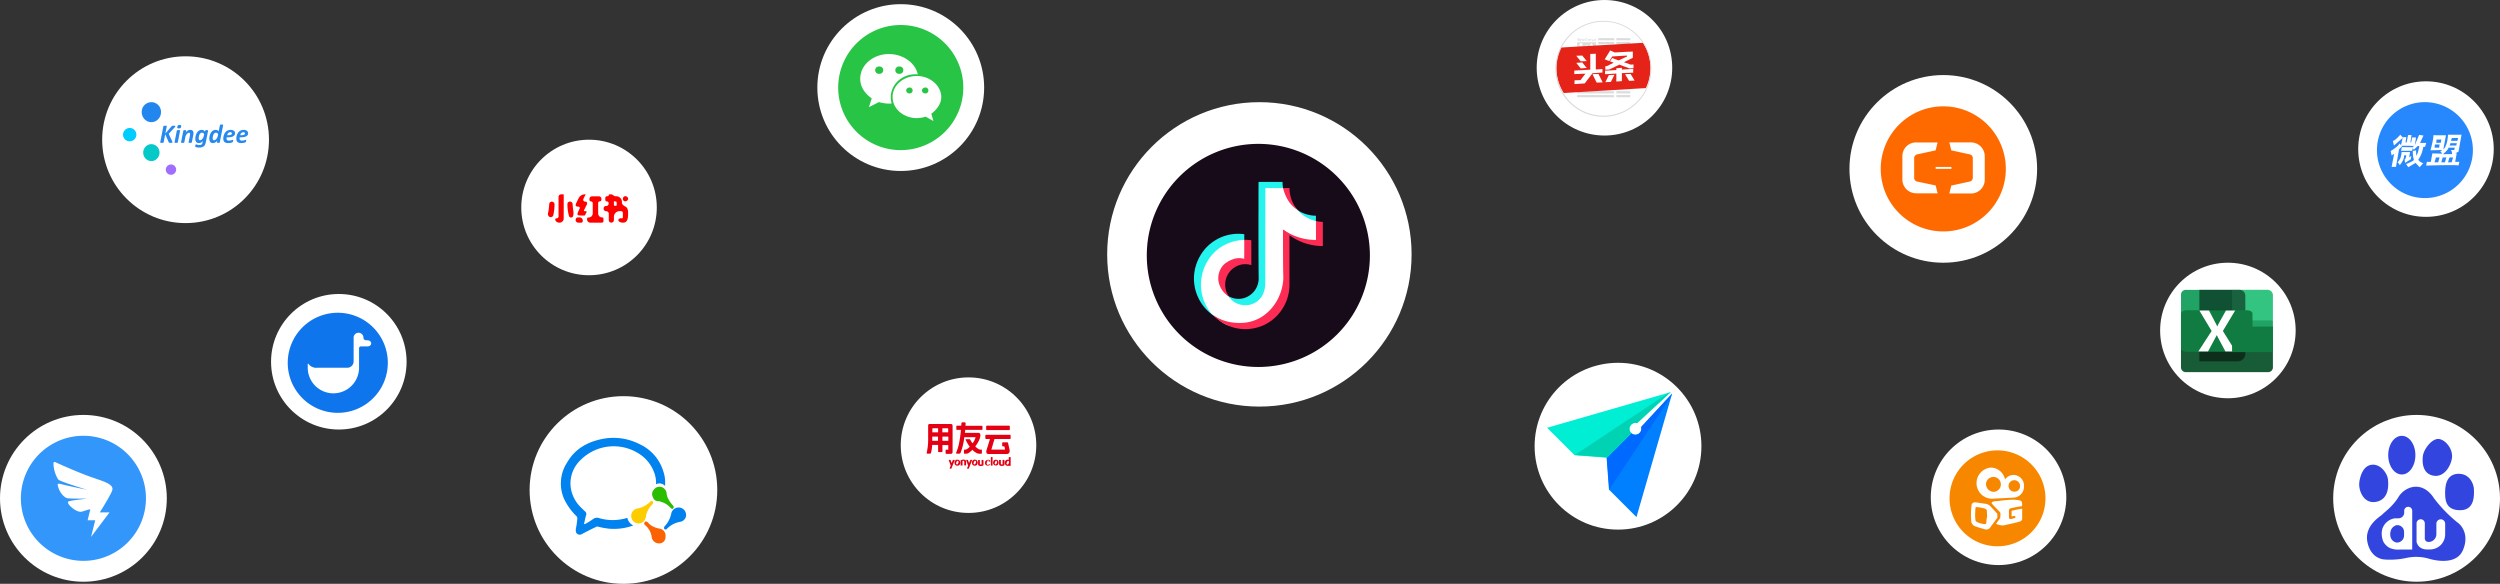 <svg xmlns="http://www.w3.org/2000/svg" xmlns:xlink="http://www.w3.org/1999/xlink" width="1199" height="280" viewBox="0 0 1199 280">
  <rect x="0" y="0" width="1199" height="280" fill="#333333" stroke="none"/>
  <defs>
    <clipPath id="clip-path">
      <rect id="矩形_340" data-name="矩形 340" width="60" height="60" transform="translate(924 67)" fill="#fff"/>
    </clipPath>
  </defs>
  <g id="组_138" data-name="组 138" transform="translate(-22 -16)">
    <g id="组_122" data-name="组 122">
      <circle id="椭圆_1" data-name="椭圆 1" cx="73" cy="73" r="73" transform="translate(553 65)" fill="#fff"/>
    </g>
    <path id="路径_117" data-name="路径 117" d="M572,138.5A53.5,53.5,0,1,0,625.5,85,53.5,53.5,0,0,0,572,138.5Z" fill="#170b1a"/>
    <path id="路径_118" data-name="路径 118" d="M625.555,120.149c.05-5.616,0-11.287.05-16.907H637.11a13.407,13.407,0,0,0,.267,2.944l-7.864.642.642,45.048a21.765,21.765,0,0,1-2.3,7.919c-1.5,2.569-6.045,4.921-9.042,5.188a8.327,8.327,0,0,1-4.975-1.231c-1.284-.7-1.98-4.546-2.355-5.567a9.431,9.431,0,0,0,9.635-.371,9.826,9.826,0,0,0,4.543-8.186c-.107-9.845-.107-19.687-.107-29.475Zm18.938-3.261a15.9,15.9,0,0,0,5.3,2.191,14.056,14.056,0,0,0,3.318.374v3.1c-3.318-.749-10.487-2.837-8.614-5.674Z" fill="#25f4ee"/>
    <path id="路径_119" data-name="路径 119" d="M604.794,131.279a20.974,20.974,0,0,1,13.963-2.944v3.533c-4.492.107-8.236,2.034-11.875,4.707a18.989,18.989,0,0,0-5.3,25.2c.8,1.445,2.355,3.64,1.981,5.245a20.718,20.718,0,0,1-5.995-6.583,21.587,21.587,0,0,1-2.941-11.5,21.8,21.8,0,0,1,3.155-10.537A20.749,20.749,0,0,1,604.794,131.279Z" fill="#25f4ee"/>
    <path id="路径_120" data-name="路径 120" d="M628.87,106.186h8.615c1.338,2.3,1.231,3.158,1.98,4.6,1.178,2.3,2.084,3.155,4.653,5.724a1.242,1.242,0,0,1,.375.375,16.281,16.281,0,0,0,8.614,5.135c1.927,1.391.589,7.008.589,10a27.284,27.284,0,0,1-15.89-5.456c0,7.172,0,13.8.053,21.025,0,.964.054,1.874,0,2.891a31.348,31.348,0,0,1-3.64,11.554,22.059,22.059,0,0,1-5.991,6.795,19.181,19.181,0,0,1-10.912,3.746,24.537,24.537,0,0,1-5.942-.481c-2.726-.589-5.349-3.319-7.647-4.925l-.161-.157a16.67,16.67,0,0,1-2.89-4.014,21.835,21.835,0,0,1,5.617-27.609,21.66,21.66,0,0,1,12.411-4.329c1.231.585.375,9.628.375,9.628a9.4,9.4,0,0,0-4.868.053c-1.82.375-2.783,1.445-4.175,2.623a7.974,7.974,0,0,0-2.084,2.569c-.91,1.713-.856,1.927-.7,3.851.214,1.82.535,3.8,1.767,5.188.8,1.017,1.338,2.57,2.4,3.265a7.8,7.8,0,0,0,3.211,3,9.961,9.961,0,0,0,5.51,1.12,9.312,9.312,0,0,0,7.28-4.653,12.279,12.279,0,0,0,1.388-5.781C628.817,136.146,628.87,106.186,628.87,106.186Z" fill="#fff"/>
    <path id="路径_121" data-name="路径 121" d="M637.374,106.186c1.021.053,1.984,0,3.051,0a16.538,16.538,0,0,0,3,9.417,7.389,7.389,0,0,0,.749.963,14.186,14.186,0,0,1-5.082-5.727,18.569,18.569,0,0,1-1.712-4.653Zm15.733,15.837a14.024,14.024,0,0,0,3.319.374v11.608a27.081,27.081,0,0,1-16-5.188v23.059a21.046,21.046,0,0,1-.482,5.189,21.412,21.412,0,0,1-8.45,12.893,20.218,20.218,0,0,1-7.6,3.372,20.828,20.828,0,0,1-9.948-.161,21.171,21.171,0,0,1-10.163-6.1,20.2,20.2,0,0,0,7.7,3.319,24.577,24.577,0,0,0,5.942.482,19.186,19.186,0,0,0,10.912-3.747,22.16,22.16,0,0,0,5.995-6.795,23.532,23.532,0,0,0,3.1-9.949,25.82,25.82,0,0,0,0-2.89c-.107-7.115-.107-14.284-.107-21.453a26.806,26.806,0,0,0,15.837,5.031C653.107,128.068,653.161,125.017,653.107,122.023Z" fill="#fe2c55"/>
    <path id="路径_122" data-name="路径 122" d="M618.757,131.012a23.242,23.242,0,0,1,3.373.214v11.929a9.434,9.434,0,0,0-5.032-.214,9.863,9.863,0,0,0-5.72,15.248,10.788,10.788,0,0,1-5.032-7.547,9.522,9.522,0,0,1,1.017-5.56,8.237,8.237,0,0,1,2.088-2.623,12.989,12.989,0,0,1,4.867-2.409,8.141,8.141,0,0,1,4.389.108C618.757,139.676,618.757,132.186,618.757,131.012Z" fill="#fe2c55"/>
    <g id="组_123" data-name="组 123">
      <circle id="椭圆_2" data-name="椭圆 2" cx="40" cy="40" r="40" transform="translate(22 215)" fill="#fff"/>
    </g>
    <path id="路径_123" data-name="路径 123" d="M62,225a29.991,29.991,0,1,0,11.482,2.281A30,30,0,0,0,62,225Zm13.877,26a7.067,7.067,0,0,1-.424,1.124l-.03.03c-1.271,2.695-4.547,7.97-4.547,7.97l-.03-.03-.973,1.665h4.641l-8.847,11.759,2-8H64.036l1.271-5.3c-1.03.241-2.245.576-3.665,1.058,0,0-1.946,1.124-5.576-2.183,0,0-2.454-2.182-1.03-2.694a38.761,38.761,0,0,1,4.791-.759c2.482-.336,4.03-.518,4.03-.518s-7.674.123-9.491-.177c-1.817-.271-4.124-3.335-4.606-6,0,0-.759-1.453,1.635-.759,2.365.7,12.305,2.7,12.305,2.7s-12.912-3.93-13.759-4.9a15.323,15.323,0,0,1-2.305-7.912.568.568,0,0,1,.081-.243.569.569,0,0,1,.678-.239s9.518,4.366,16.03,6.737C70.972,246.729,76.636,247.942,75.877,251Z" fill="#3296fa"/>
    <g id="组_124" data-name="组 124">
      <circle id="椭圆_3" data-name="椭圆 3" cx="40" cy="40" r="40" transform="translate(71 43)" fill="#fff"/>
    </g>
    <path id="路径_124" data-name="路径 124" d="M89.976,69.79a4.827,4.827,0,0,0,2.309,4.149,4.474,4.474,0,0,0,4.618,0,4.826,4.826,0,0,0,2.308-4.148,4.621,4.621,0,1,0-9.236,0Z" fill="#2386ee"/>
    <path id="路径_125" data-name="路径 125" d="M81,80.688a3.2,3.2,0,1,0,3.195-3.314A3.256,3.256,0,0,0,81,80.688Z" fill="#00ccfe"/>
    <path id="路径_126" data-name="路径 126" d="M90.686,89.195a4.083,4.083,0,0,0,1.955,3.511,3.778,3.778,0,0,0,3.907,0,4.131,4.131,0,0,0,0-7.022,3.786,3.786,0,0,0-3.907,0A4.085,4.085,0,0,0,90.686,89.195Z" fill="#05c8c8"/>
    <path id="路径_127" data-name="路径 127" d="M101.506,97.445a2.488,2.488,0,1,0,2.487-2.579,2.535,2.535,0,0,0-2.487,2.579Z" fill="#a06eff"/>
    <path id="路径_128" data-name="路径 128" d="M106.1,76.557a.455.455,0,0,1-.081.24,3.215,3.215,0,0,1-.26.327l-2.847,3.05,1.69,3.63c.033.084.058.156.075.216a.63.63,0,0,1,.025.167.257.257,0,0,1-.041.148.283.283,0,0,1-.14.1,1.109,1.109,0,0,1-.271.058,4.131,4.131,0,0,1-.431.019c-.175,0-.315-.006-.423-.016a1.215,1.215,0,0,1-.254-.047.274.274,0,0,1-.137-.089.438.438,0,0,1-.069-.131l-1.7-3.856-.753,3.874a.206.206,0,0,1-.062.118.412.412,0,0,1-.152.082,1.2,1.2,0,0,1-.26.049c-.132.012-.264.017-.4.016a3.788,3.788,0,0,1-.393-.016.91.91,0,0,1-.24-.051.247.247,0,0,1-.119-.082.136.136,0,0,1-.012-.115l1.516-7.693a.179.179,0,0,1,.055-.116.388.388,0,0,1,.153-.079,1.359,1.359,0,0,1,.26-.047c.107-.011.24-.016.4-.016a3.729,3.729,0,0,1,.389.016,1.054,1.054,0,0,1,.24.047.222.222,0,0,1,.117.079.152.152,0,0,1,.02.116l-.685,3.477,2.983-3.452a.865.865,0,0,1,.133-.133.521.521,0,0,1,.185-.088,1.514,1.514,0,0,1,.273-.047c.107-.011.241-.016.4-.016s.3.006.407.016a.9.9,0,0,1,.245.051.267.267,0,0,1,.121.082A.194.194,0,0,1,106.1,76.557Zm1.167,7.7a.212.212,0,0,1-.059.11.348.348,0,0,1-.142.079,1.22,1.22,0,0,1-.252.048c-.126.011-.252.016-.379.015-.153,0-.278-.006-.375-.015a1.013,1.013,0,0,1-.23-.048.188.188,0,0,1-.109-.078.166.166,0,0,1-.013-.109l1.1-5.6a.212.212,0,0,1,.059-.109.381.381,0,0,1,.142-.082,1.172,1.172,0,0,1,.249-.055,3.291,3.291,0,0,1,.383-.018,3.132,3.132,0,0,1,.375.018.991.991,0,0,1,.23.055.213.213,0,0,1,.11.082.165.165,0,0,1,.011.109l-1.1,5.6Zm1.6-7.5a1.573,1.573,0,0,1-.117.393.686.686,0,0,1-.5.4,2.073,2.073,0,0,1-.448.041,1.824,1.824,0,0,1-.426-.041.471.471,0,0,1-.249-.14.431.431,0,0,1-.1-.257,1.368,1.368,0,0,1,.037-.393,1.564,1.564,0,0,1,.117-.383.724.724,0,0,1,.5-.4,1.964,1.964,0,0,1,.448-.044,1.666,1.666,0,0,1,.425.044.481.481,0,0,1,.249.145.443.443,0,0,1,.094.257A1.547,1.547,0,0,1,108.871,76.758Zm5.922,3.139a3.853,3.853,0,0,1-.027.441c-.021.146-.044.3-.073.452L114,84.256a.219.219,0,0,1-.059.11.357.357,0,0,1-.144.079,1.224,1.224,0,0,1-.249.048,3.811,3.811,0,0,1-.382.015c-.153,0-.278-.006-.375-.015a.936.936,0,0,1-.227-.048.206.206,0,0,1-.11-.078.154.154,0,0,1-.014-.109l.671-3.366a2.869,2.869,0,0,0,.06-.584.844.844,0,0,0-.117-.465.432.432,0,0,0-.4-.182,1.045,1.045,0,0,0-.531.163,2.165,2.165,0,0,0-.522.444,3.148,3.148,0,0,0-.438.654,2.955,2.955,0,0,0-.274.8l-.5,2.541a.21.21,0,0,1-.058.11.357.357,0,0,1-.144.079,1.232,1.232,0,0,1-.252.048q-.189.017-.378.015c-.153,0-.279-.006-.376-.015a.991.991,0,0,1-.23-.048.2.2,0,0,1-.11-.078.165.165,0,0,1-.011-.109l1.112-5.618A.237.237,0,0,1,110,78.53a.28.28,0,0,1,.123-.075,1.121,1.121,0,0,1,.219-.045,3.006,3.006,0,0,1,.319-.015,2.769,2.769,0,0,1,.315.015.78.78,0,0,1,.189.045.153.153,0,0,1,.089.075.173.173,0,0,1,.01.109l-.18.924a2.691,2.691,0,0,1,.849-.862,2.945,2.945,0,0,1,.615-.3,2.078,2.078,0,0,1,.692-.116,1.791,1.791,0,0,1,.73.129,1.266,1.266,0,0,1,.743.862A2.265,2.265,0,0,1,114.793,79.9Zm5.845,4.586a3.36,3.36,0,0,1-.346,1,2.259,2.259,0,0,1-.622.712,2.732,2.732,0,0,1-.935.43,5.105,5.105,0,0,1-1.284.145,4.729,4.729,0,0,1-.947-.085,3.08,3.08,0,0,1-.7-.218.318.318,0,0,1-.137-.112.349.349,0,0,1-.037-.177,2.154,2.154,0,0,1,.034-.32c.015-.071.033-.146.054-.223a.975.975,0,0,1,.078-.208.692.692,0,0,1,.1-.15.178.178,0,0,1,.059-.044.172.172,0,0,1,.071-.016.443.443,0,0,1,.184.053,2.806,2.806,0,0,0,.287.116,3.413,3.413,0,0,0,1.106.17,2.878,2.878,0,0,0,.571-.051,1.349,1.349,0,0,0,.438-.164.921.921,0,0,0,.3-.287,1.218,1.218,0,0,0,.165-.435q.081-.409.161-.684c.055-.186.1-.337.151-.454a1.755,1.755,0,0,1-.321.412,2.652,2.652,0,0,1-1.049.63,2.059,2.059,0,0,1-.619.1,1.78,1.78,0,0,1-.805-.164,1.409,1.409,0,0,1-.531-.452,1.886,1.886,0,0,1-.295-.679,3.794,3.794,0,0,1-.09-.843,5.681,5.681,0,0,1,.308-1.818,5.234,5.234,0,0,1,.4-.894,3.4,3.4,0,0,1,.582-.758,2.65,2.65,0,0,1,.776-.524,2.4,2.4,0,0,1,.985-.194,1.865,1.865,0,0,1,.912.216,2.1,2.1,0,0,1,.7.632l.1-.5a.256.256,0,0,1,.2-.189,1.9,1.9,0,0,1,.55-.056,2.755,2.755,0,0,1,.311.015.855.855,0,0,1,.2.045.164.164,0,0,1,.1.075.16.16,0,0,1,.013.109l-1.165,5.844Zm-.719-4.164a1.654,1.654,0,0,0-.481-.519,1.094,1.094,0,0,0-.612-.172.918.918,0,0,0-.475.126,1.424,1.424,0,0,0-.386.337,2.276,2.276,0,0,0-.3.487,3.959,3.959,0,0,0-.211.579,4.409,4.409,0,0,0-.164,1.176,1.874,1.874,0,0,0,.037.39.892.892,0,0,0,.115.3.527.527,0,0,0,.2.189.608.608,0,0,0,.295.066,1.107,1.107,0,0,0,.559-.166,2.157,2.157,0,0,0,.534-.453,3.3,3.3,0,0,0,.714-1.488l.175-.849Zm7.492,3.944a.254.254,0,0,1-.2.189,1.914,1.914,0,0,1-.548.056c-.129,0-.233,0-.315-.012a.769.769,0,0,1-.2-.041.162.162,0,0,1-.1-.075.193.193,0,0,1-.009-.116l.168-.9a1.719,1.719,0,0,1-.3.424,2.7,2.7,0,0,1-1.1.712,2.129,2.129,0,0,1-.7.116,1.912,1.912,0,0,1-.619-.092,1.369,1.369,0,0,1-.766-.619,2.153,2.153,0,0,1-.2-.453,2.77,2.77,0,0,1-.1-.493,4,4,0,0,1-.032-.5,5.554,5.554,0,0,1,.075-.878,5.616,5.616,0,0,1,.233-.931,5.154,5.154,0,0,1,.4-.89,3.324,3.324,0,0,1,.581-.756,2.64,2.64,0,0,1,.776-.521,2.4,2.4,0,0,1,1.448-.142,2.055,2.055,0,0,1,.4.145,1.631,1.631,0,0,1,.587.482l.59-2.964a.244.244,0,0,1,.056-.114.326.326,0,0,1,.14-.084,1.159,1.159,0,0,1,.249-.055,3.27,3.27,0,0,1,.382-.018,3.126,3.126,0,0,1,.376.018.886.886,0,0,1,.226.055.2.2,0,0,1,.107.084.178.178,0,0,1,.012.114Zm-.776-3.931a1.7,1.7,0,0,0-.482-.522,1.074,1.074,0,0,0-1.081-.055,1.422,1.422,0,0,0-.385.329,2.191,2.191,0,0,0-.3.478,3.681,3.681,0,0,0-.211.575,4.774,4.774,0,0,0-.127.605,4.058,4.058,0,0,0-.044.572,1.363,1.363,0,0,0,.154.72.543.543,0,0,0,.492.242,1.087,1.087,0,0,0,.558-.167,2.144,2.144,0,0,0,.534-.446,3.253,3.253,0,0,0,.715-1.476Zm8.115-.452a1.655,1.655,0,0,1-.2.813,1.731,1.731,0,0,1-.628.623,3.359,3.359,0,0,1-1.081.4,7.605,7.605,0,0,1-1.562.138h-.572a3.467,3.467,0,0,0-.05.548,1.038,1.038,0,0,0,.26.767,1.164,1.164,0,0,0,.841.26,3.975,3.975,0,0,0,.736-.062,5.653,5.653,0,0,0,.979-.264.781.781,0,0,1,.236-.06.118.118,0,0,1,.1.044.239.239,0,0,1,.031.138,2.33,2.33,0,0,1-.071.519,1.634,1.634,0,0,1-.087.255.545.545,0,0,1-.122.183.8.8,0,0,1-.274.151,3.464,3.464,0,0,1-.478.138,6.141,6.141,0,0,1-1.336.145,3.8,3.8,0,0,1-1.04-.126,1.919,1.919,0,0,1-.742-.383,1.582,1.582,0,0,1-.448-.657,2.725,2.725,0,0,1-.149-.947,5.677,5.677,0,0,1,.078-.9,5.031,5.031,0,0,1,.252-.949,4.575,4.575,0,0,1,.448-.9,3.145,3.145,0,0,1,1.56-1.27,3.221,3.221,0,0,1,1.16-.194,3.125,3.125,0,0,1,.972.134,1.992,1.992,0,0,1,.669.359,1.437,1.437,0,0,1,.515,1.1ZM133.215,80a.528.528,0,0,0-.05-.231.518.518,0,0,0-.146-.186.857.857,0,0,0-.569-.167,1.315,1.315,0,0,0-.987.419,1.825,1.825,0,0,0-.32.452,2.886,2.886,0,0,0-.215.557h.523a4.444,4.444,0,0,0,.832-.066,1.9,1.9,0,0,0,.539-.178.783.783,0,0,0,.3-.268A.615.615,0,0,0,133.215,80ZM141,79.878a1.667,1.667,0,0,1-.2.814,1.733,1.733,0,0,1-.629.623,3.359,3.359,0,0,1-1.081.4,7.605,7.605,0,0,1-1.562.138h-.572a3.466,3.466,0,0,0-.049.548,1.034,1.034,0,0,0,.26.767,1.159,1.159,0,0,0,.839.26,3.967,3.967,0,0,0,.736-.062,5.653,5.653,0,0,0,.979-.264.776.776,0,0,1,.237-.06.117.117,0,0,1,.1.044.248.248,0,0,1,.032.138,2.452,2.452,0,0,1-.071.519,1.636,1.636,0,0,1-.088.255.545.545,0,0,1-.122.183.787.787,0,0,1-.274.151,3.53,3.53,0,0,1-.477.138,6.154,6.154,0,0,1-1.336.145,3.8,3.8,0,0,1-1.041-.126,1.919,1.919,0,0,1-.742-.383,1.589,1.589,0,0,1-.447-.657,2.68,2.68,0,0,1-.151-.947,5.684,5.684,0,0,1,.079-.9,5.028,5.028,0,0,1,.251-.949,4.687,4.687,0,0,1,.448-.9,3.145,3.145,0,0,1,1.56-1.27,3.222,3.222,0,0,1,1.161-.194,3.125,3.125,0,0,1,.972.134,2,2,0,0,1,.669.359,1.437,1.437,0,0,1,.515,1.1ZM139.465,80a.513.513,0,0,0-.049-.231.529.529,0,0,0-.146-.186.862.862,0,0,0-.57-.167,1.315,1.315,0,0,0-.987.419,1.936,1.936,0,0,0-.32.452,2.948,2.948,0,0,0-.214.557h.521a4.426,4.426,0,0,0,.833-.066,1.942,1.942,0,0,0,.541-.178.787.787,0,0,0,.3-.268A.616.616,0,0,0,139.465,80Z" fill="#2788ee"/>
    <g id="组_125" data-name="组 125">
      <circle id="椭圆_4" data-name="椭圆 4" cx="45" cy="45" r="45" transform="translate(276 206)" fill="#fff"/>
    </g>
    <path id="路径_129" data-name="路径 129" d="M325.738,268.015a27.117,27.117,0,0,1-11.9,1.519,39.166,39.166,0,0,1-5.316-1.013.929.929,0,0,0-.759.253c-2.278,1.013-4.556,2.278-6.581,3.291a1.9,1.9,0,0,1-2.278,0c-.759-.506-.759-1.266-.759-2.278a38.427,38.427,0,0,0,.759-5.315c0-.253-.253-.507-.253-.76a28.343,28.343,0,0,1-6.074-8.352,18.433,18.433,0,0,1,1.519-17.717c3.543-6.075,9.111-9.365,15.692-10.884a27.447,27.447,0,0,1,18.983,2.278A21.039,21.039,0,0,1,340.165,242.2a15.836,15.836,0,0,1,.76,6.833,3.505,3.505,0,0,0-4.3-.759,14.021,14.021,0,0,0-.506-4.556,18.214,18.214,0,0,0-5.569-8.6,22.441,22.441,0,0,0-30.119,1.518,15.492,15.492,0,0,0-4.809,12.149,16.3,16.3,0,0,0,4.556,10.124l2.025,2.025c1.012.76,1.265,1.519.759,2.531-.253,1.013-.506,2.278-.759,3.291,0,.253-.253.506,0,.506a.35.35,0,0,0,.506,0,35.465,35.465,0,0,0,4.05-2.531,2.9,2.9,0,0,1,2.531-.253,23.3,23.3,0,0,0,13.161,0c.253,0,.506-.253.506.253A5.139,5.139,0,0,0,325.738,268.015Z" fill="#0082ef"/>
    <path id="路径_130" data-name="路径 130" d="M351.049,262.953a3.292,3.292,0,0,1-2.784,3.29,11.792,11.792,0,0,0-6.328,3.291c-.506.506-.759.506-1.265.253a1.127,1.127,0,0,1,0-1.266,12.751,12.751,0,0,0,3.29-6.327,3.609,3.609,0,0,1,3.8-2.784A3.564,3.564,0,0,1,351.049,262.953Z" fill="#0081ee"/>
    <path id="路径_131" data-name="路径 131" d="M338.14,276.621a3.57,3.57,0,0,1-3.543-2.784,9.1,9.1,0,0,0-3.29-6.075c-.253-.253-.507-.506-.253-1.012.253-.76.759-.76,1.265-.506s.759.759,1.012,1.012a10.194,10.194,0,0,0,5.063,2.278,3.394,3.394,0,0,1,2.784,3.8A2.99,2.99,0,0,1,338.14,276.621Z" fill="#fa6202"/>
    <path id="路径_132" data-name="路径 132" d="M324.726,263.459a3.519,3.519,0,0,1,2.784-3.543,11.79,11.79,0,0,0,6.328-3.29c.506-.507,1.012-.507,1.265,0,.253.253.253.759-.253,1.265a10.941,10.941,0,0,0-3.037,5.568,1.524,1.524,0,0,1-.253,1.013,3.356,3.356,0,0,1-3.8,2.531A3.55,3.55,0,0,1,324.726,263.459Z" fill="#fecd00"/>
    <path id="路径_133" data-name="路径 133" d="M342.19,254.6a14.188,14.188,0,0,0,2.531,3.8c.506.506.506,1.013.253,1.266-.253.506-.759.506-1.265,0a9.78,9.78,0,0,0-4.809-3.037,3.2,3.2,0,0,0-1.519-.254,2.69,2.69,0,0,1-2.278-2.024,3.065,3.065,0,0,1,.506-3.544,3.393,3.393,0,0,1,3.544-1.265,3.567,3.567,0,0,1,2.531,2.784A7.4,7.4,0,0,0,342.19,254.6Z" fill="#2cbd00"/>
    <g id="组_126" data-name="组 126">
      <circle id="椭圆_5" data-name="椭圆 5" cx="32.5" cy="32.5" r="32.5" transform="translate(152 157)" fill="#fff"/>
    </g>
    <path id="路径_134" data-name="路径 134" d="M184,190H160a24,24,0,1,0,7.029-16.971A24,24,0,0,0,160,190Z" fill="#0f75ed"/>
    <path id="路径_135" data-name="路径 135" d="M198.086,182.145H195.06a.859.859,0,0,0-.857.858v9.15a12.307,12.307,0,1,1-24.612.356v-1.872a.193.193,0,0,1,.036-.123.2.2,0,0,1,.1-.076.2.2,0,0,1,.226.086,4.626,4.626,0,0,0,4.282,1.851h14.295a3.064,3.064,0,0,0,3.072-3.055V178.088a2.357,2.357,0,1,1,4.709-.114,1.238,1.238,0,0,0,1.248,1.215h.536c2.489-.022,2.654,2.959-.018,2.959" fill="#fff"/>
    <g id="组_127" data-name="组 127">
      <circle id="椭圆_6" data-name="椭圆 6" cx="40" cy="40" r="40" transform="translate(414 18)" fill="#fff"/>
    </g>
    <path id="路径_136" data-name="路径 136" d="M443.826,47.913a1.768,1.768,0,1,0,0,3.478,1.643,1.643,0,0,0,1.739-1.739A1.621,1.621,0,0,0,443.826,47.913ZM457.956,58a1.49,1.49,0,0,0-1.347,1.391,1.456,1.456,0,0,0,1.347,1.391,1.426,1.426,0,1,0,0-2.783Zm-4.478-6.609a1.666,1.666,0,0,0,1.739-1.739,1.643,1.643,0,0,0-1.739-1.739,1.768,1.768,0,1,0,0,3.478ZM465.522,58a1.491,1.491,0,0,0-1.348,1.391,1.456,1.456,0,0,0,1.348,1.391,1.426,1.426,0,1,0,0-2.783Z" fill="#28c445"/>
    <path id="路径_137" data-name="路径 137" d="M454,28a30,30,0,1,0,30,30A30,30,0,0,0,454,28Zm-5.7,37.7a19.586,19.586,0,0,1-4.782-.739l-4.783,2.435,1.348-4.217c-3.435-2.435-5.522-5.609-5.522-9.391,0-6.652,6.218-11.87,13.739-11.87,6.739,0,12.7,4.174,13.87,9.783-.435-.044-.87-.087-1.3-.087-6.522.087-11.653,5-11.653,11.087a10.979,10.979,0,0,0,.435,2.913C449.217,65.652,448.739,65.7,448.3,65.7Zm20.348,4.869,1.044,3.478-3.739-2.087a16.773,16.773,0,0,1-4.131.7c-6.565,0-11.739-4.522-11.739-10.13-.044-5.565,5.13-10.087,11.652-10.087,6.218,0,11.7,4.565,11.7,10.13C473.435,65.7,471.391,68.478,468.652,70.565Z" fill="#28c445"/>
    <g id="组_128" data-name="组 128">
      <circle id="椭圆_7" data-name="椭圆 7" cx="40" cy="40" r="40" transform="translate(758 190)" fill="#fff"/>
    </g>
    <path id="路径_138" data-name="路径 138" d="M824,204.6l-14.745,15.935a.481.481,0,0,0-.109.193.472.472,0,0,0-.008.221,2.884,2.884,0,0,1-4.9,2.587l-11.747,11.742,1.159,15.524,13.194,13.195Z" fill="#007fff"/>
    <path id="路径_139" data-name="路径 139" d="M823.841,205l-14.586,15.766a.463.463,0,0,0-.109.194.468.468,0,0,0-.008.223,2.849,2.849,0,0,1-4.851,2.549l-11.545,11.545a.233.233,0,0,0-.052.083.213.213,0,0,0-.014.1l1.139,15.247,29.414-44.373L823.86,205Z" fill="#0069ff"/>
    <path id="路径_140" data-name="路径 140" d="M823.406,204l-15.935,14.742a.478.478,0,0,1-.194.111.468.468,0,0,1-.223.009,2.884,2.884,0,0,0-2.584,4.9l-11.75,11.75L777.2,234.345,764,221.162Z" fill="#00eed4"/>
    <path id="路径_141" data-name="路径 141" d="M823.006,204.177l-15.771,14.588a.476.476,0,0,1-.411.117,2.849,2.849,0,0,0-2.549,4.85L792.73,235.277a.226.226,0,0,1-.084.053.223.223,0,0,1-.1.013L777.3,234.2l44.382-29.414,1.333-.631Z" fill="#00d3b4"/>
    <g id="组_129" data-name="组 129">
      <circle id="椭圆_8" data-name="椭圆 8" cx="32.5" cy="32.5" r="32.5" transform="translate(948 222)" fill="#fff"/>
    </g>
    <path id="路径_142" data-name="路径 142" d="M980,255H957a23,23,0,1,0,6.737-16.263A23,23,0,0,0,957,255Z" fill="#f88700"/>
    <path id="路径_143" data-name="路径 143" d="M987.652,243.788a5.03,5.03,0,0,0-4.046,2.151,7.1,7.1,0,0,0-6.7-5.692,7.481,7.481,0,0,0,0,14.926h.632l10.108-.506a5.247,5.247,0,0,0,5.06-5.441,5.088,5.088,0,0,0-5.047-5.438ZM974.5,247.84a3.573,3.573,0,1,1,3.541,4.047,3.749,3.749,0,0,1-3.541-4.047Zm14.03,3.922a2.753,2.753,0,1,1,2.277-2.783,2.548,2.548,0,0,1-2.271,2.771Zm-12.138,6.831a3.912,3.912,0,0,0-2.4-1.011c-1.769-.253-4.3-.633-4.3-.633s-1.9-.379-2.15,1.391a40.844,40.844,0,0,0-.127,7.841,3.047,3.047,0,0,0,2.4,2.4c.506.253,3.68,1.15,4.172,1.265a2.186,2.186,0,0,0,2.53-.884c1.011-1.391,3.161-4.3,3.161-4.3l.253-.38v-1.9Zm-1.771,7.968c0,.253,0,.633-.38.759a4.383,4.383,0,0,1-1.517-.126,9.257,9.257,0,0,1-2.655-.885,1.02,1.02,0,0,1-.631-.884,16.194,16.194,0,0,1-.127-3.416c0-1.011.127-2.278.127-2.278,0-.379.252-.632.631-.506a7.992,7.992,0,0,1,1.9.253,9.713,9.713,0,0,1,2.4.633.935.935,0,0,1,.506.884s.126,1.39.126,2.783C974.749,265.043,974.623,266.561,974.623,266.561Z" fill="#fff"/>
    <path id="路径_144" data-name="路径 144" d="M980.814,261.242l-3.549-3.68a.569.569,0,0,1-.062-.213.559.559,0,0,1,.315-.547c.508-.38.887-.38,2.53-.507s7.475-1.15,10.775-.253c1.013.253,1.013,1.394,1.013,2.028s-.127.761-.507.761c-.507,0-4.309.76-4.816.886s-1.15.381-1.014,1.647v2.409c0,.253,0,1.15.634,1.15a6.18,6.18,0,0,0,1.776-.379c.379-.127.633-.127.633-.381,0-.379.127-.76-.379-.76-.507.126-1.394.253-1.394.253v-2.669s3.68-.887,5.067-1.013v4.7c0,.38,0,1.265-1.776,1.647-1.773.507-4.816,1.15-5.448,1.265a6.6,6.6,0,0,1-5.323-.38l2.029-2.789.126-2.029A2.054,2.054,0,0,0,980.814,261.242Z" fill="#fff"/>
    <g id="组_130" data-name="组 130">
      <circle id="椭圆_9" data-name="椭圆 9" cx="32.5" cy="32.5" r="32.5" transform="translate(454 197)" fill="#fff"/>
    </g>
    <path id="路径_145" data-name="路径 145" d="M478.546,233.48a.861.861,0,0,0,.311-.756v-12.3c0-.978-.411-1.061-.863-1.061H467.767a.5.5,0,0,0-.447.2.851.851,0,0,0-.179.561v6.346a27.389,27.389,0,0,1-.69,6.618.5.5,0,0,0,.069.355.273.273,0,0,0,.088.091.285.285,0,0,0,.119.043h1.312a.566.566,0,0,0,.448-.311,18.562,18.562,0,0,0,.587-3.864h2.841v3.019a.46.46,0,0,0,.088.286.269.269,0,0,0,.222.115h1.521a.354.354,0,0,0,.2-.154.358.358,0,0,0,.045-.246v-2.977h2.8v2.132c0,.045,0,.088-.069.088h-.867c-.276,0-.345.222-.345.4v1.15a.4.4,0,0,0,.345.444h2.46C478.266,233.613,478.406,233.613,478.546,233.48ZM469.39,221.4h2.53v1.955h-2.76v-1.511a.392.392,0,0,1-.018-.156.38.38,0,0,1,.043-.151.223.223,0,0,1,.086-.1.235.235,0,0,1,.129-.036Zm2.488,6h-2.769v-2h2.76Zm2.07-6h2.487c.207,0,.312.089.312.4v1.554h-2.8Zm2.866,6h-2.829v-2h2.829Zm12.856-1.733c.069,0,.172,0,.172.222a7.8,7.8,0,0,1-1.413,2.709,11.372,11.372,0,0,1-1.141-1.776.326.326,0,0,0-.1-.119.31.31,0,0,0-.143-.058h-1.8c-.172,0-.172.133-.138.222a17.494,17.494,0,0,0,1.968,3.375,5.375,5.375,0,0,1-1.411,1.2,2,2,0,0,1-.657.177h-.38c-.242,0-.312.177-.312.444v1.15c0,.311.1.356.276.356h.9a1.876,1.876,0,0,0,1.035-.311,8.893,8.893,0,0,0,1.83-1.555,6.511,6.511,0,0,0,1.693,1.38,3.422,3.422,0,0,0,1.725.533h.829a.344.344,0,0,0,.312-.356v-1.329a.33.33,0,0,0-.061-.23.185.185,0,0,0-.079-.065.187.187,0,0,0-.1-.014h-.138a2.213,2.213,0,0,1-1.415-.356,8.632,8.632,0,0,1-1.38-1.15c1.315-1.733,2.455-3.776,2.455-5.459a1.248,1.248,0,0,0-.3-.812.725.725,0,0,0-.3-.214.732.732,0,0,0-.368-.04h-6.457c.069-.489.1-.977.138-1.421h7.981a.286.286,0,0,0,.124-.032.274.274,0,0,0,.1-.083.461.461,0,0,0,.091-.284v-1.15a.461.461,0,0,0-.091-.284.277.277,0,0,0-.1-.084.284.284,0,0,0-.124-.031H485.04c.034-.666.069-1.111.069-1.111a.48.48,0,0,0,0-.185.467.467,0,0,0-.071-.171.283.283,0,0,0-.094-.132.293.293,0,0,0-.15-.061h-1.312a.46.46,0,0,0-.381.356s-.034.488-.069,1.243H481a.381.381,0,0,0-.251.132.386.386,0,0,0-.094.268v1.2a.474.474,0,0,0,.106.3.282.282,0,0,0,.241.1h1.866c-.276,3.2-.933,8.038-2.245,10.748a.738.738,0,0,0-.034.488.249.249,0,0,0,.09.13.242.242,0,0,0,.151.047h1.311a.653.653,0,0,0,.3-.112.659.659,0,0,0,.214-.243l.034-.045a30.773,30.773,0,0,0,1.8-7.506h5.183Zm5.635-3.42h10.669a.4.4,0,0,0,.345-.444v-1.2a.4.4,0,0,0-.345-.444H495.3a.4.4,0,0,0-.345.444v1.15a.548.548,0,0,0,.092.338.334.334,0,0,0,.253.151Zm-.381,4.308h1.858l-1.655,5.375a1.936,1.936,0,0,0,0,1.288,1.084,1.084,0,0,0,.456.429,1.07,1.07,0,0,0,.617.1h8.568a1.4,1.4,0,0,0,1.243-.575,2.064,2.064,0,0,0,.207-1.332l-.727-3.288a.518.518,0,0,0-.276-.4H503c-.276,0-.345.222-.345.4v1.111a.406.406,0,0,0,.345.444h.72c.172.755.311,1.51.311,1.51h-6.42c-.138,0-.138-.089-.1-.178l1.452-4.885h7.391a.4.4,0,0,0,.262-.152.408.408,0,0,0,.083-.292v-1.15a.406.406,0,0,0-.345-.444H494.919a.406.406,0,0,0-.345.444v1.15a.406.406,0,0,0,.345.443Zm8.05,9.949a.111.111,0,0,0-.1.047.188.188,0,0,0-.037.13v2.005c-.518.177-.829,0-.829-.267v-1.688a.136.136,0,0,0-.026-.1.075.075,0,0,0-.079-.032h-.76v1.82c0,.933.895,1.333,2.453.805a.308.308,0,0,0,.1-.115.319.319,0,0,0,.035-.151v-2.319Zm-23.115.044H479.2a.2.2,0,0,0-.126.032.2.2,0,0,0-.081.1c-.034.045-.517,1.243-.517,1.243a.074.074,0,0,1-.02.049.07.07,0,0,1-.049.02.068.068,0,0,1-.049-.02.07.07,0,0,1-.02-.049s-.414-1.15-.448-1.2a.226.226,0,0,0-.088-.134.231.231,0,0,0-.153-.044h-.626a.037.037,0,0,0-.014,0,.031.031,0,0,0-.011.009.047.047,0,0,0-.01.032c0,.045.967,2.71.967,2.71s-.484,1.2-.484,1.243c-.035.133,0,.222.1.222h.69s1.624-4.086,1.658-4.131a.083.083,0,0,0-.018-.057.092.092,0,0,0-.051-.032Zm8.359,0h-.654a.2.2,0,0,0-.127.032.2.2,0,0,0-.08.1c-.035.045-.518,1.243-.518,1.243a.07.07,0,0,1-.02.049.069.069,0,0,1-.1,0,.071.071,0,0,1-.021-.049s-.414-1.15-.447-1.2a.23.23,0,0,0-.241-.178h-.626a.033.033,0,0,0-.014,0,.025.025,0,0,0-.011.009.054.054,0,0,0-.011.032c0,.045.967,2.71.967,2.71s-.484,1.2-.484,1.243c-.034.133,0,.222.1.222h.69s1.624-4.086,1.658-4.131c.006-.045.006-.089-.063-.089Zm2.315.311a1.319,1.319,0,0,0-1.035-.4,1.147,1.147,0,0,0-.557.1,1.132,1.132,0,0,0-.444.349,1.545,1.545,0,0,0-.345,1.021,1.5,1.5,0,0,0,.345,1.021,1.374,1.374,0,0,0,1.035.4,1.253,1.253,0,0,0,.57-.1,1.275,1.275,0,0,0,.465-.345,1.637,1.637,0,0,0,.345-1.021,1.686,1.686,0,0,0-.385-1.02Zm-.587,1.288c-.207.489-.485.711-.761.532-.311-.177-.345-.532-.1-1.111.207-.488.484-.71.76-.532.268.224.307.575.1,1.112Zm-7.773-1.288a1.322,1.322,0,0,0-1.035-.4,1.151,1.151,0,0,0-1,.444,1.551,1.551,0,0,0-.345,1.021,1.5,1.5,0,0,0,.345,1.021,1.374,1.374,0,0,0,1.035.4,1.252,1.252,0,0,0,1.035-.444,1.629,1.629,0,0,0,.345-1.02,1.691,1.691,0,0,0-.384-1.02Zm-.588,1.288c-.207.489-.447.711-.76.532s-.345-.532-.1-1.111c.207-.488.485-.71.761-.532.268.224.307.575.1,1.112Zm1.278-1.465a.314.314,0,0,0-.1.116.3.3,0,0,0-.034.151v2.312h.76a.113.113,0,0,0,.057-.01.112.112,0,0,0,.044-.037.188.188,0,0,0,.037-.13v-2.008c.517-.177.829,0,.829.311v1.688a.139.139,0,0,0,.025.1.08.08,0,0,0,.035.028.077.077,0,0,0,.045,0h.767v-1.815c0-.845-.9-1.244-2.453-.711Zm10.053-.134a.126.126,0,0,0-.057.011.112.112,0,0,0-.044.037.188.188,0,0,0-.037.13v2c-.517.177-.829,0-.829-.267v-1.685a.142.142,0,0,0-.025-.1.087.087,0,0,0-.035-.028.086.086,0,0,0-.045,0h-.76v1.818c0,.933.895,1.333,2.453.8a.308.308,0,0,0,.1-.115.32.32,0,0,0,.035-.152v-2.312l-.76-.134Zm7.669.356a1.245,1.245,0,0,0-.455-.316,1.258,1.258,0,0,0-.546-.087,1.227,1.227,0,0,0-.967.4,1.734,1.734,0,0,0-.345.978,1.443,1.443,0,0,0,.345.977,1.293,1.293,0,0,0,1,.4,1.191,1.191,0,0,0,.531-.086,1.166,1.166,0,0,0,.436-.315,1.736,1.736,0,0,0,.345-.977,1.353,1.353,0,0,0-.345-.976Zm-.553,1.243q-.312.732-.725.532c-.276-.133-.312-.532-.1-1.066.207-.488.447-.71.76-.532.246.177.282.532.074,1.066Zm-2.832-2.8V239.3h.725a.086.086,0,0,0,.045,0,.087.087,0,0,0,.035-.028.142.142,0,0,0,.025-.1v-3.953H497.3a.073.073,0,0,0-.044,0,.08.08,0,0,0-.035.028.139.139,0,0,0-.025.1Zm8.74-.133a.111.111,0,0,0-.057.01.114.114,0,0,0-.044.037.19.19,0,0,0-.037.13v1.15a1.629,1.629,0,0,0-.484-.089,1.26,1.26,0,0,0-1.035.444,1.586,1.586,0,0,0-.381,1.035,1.62,1.62,0,0,0,.345,1.054,1.407,1.407,0,0,0,1.035.444,1.629,1.629,0,0,0,.484-.089v.089h.8a.115.115,0,0,0,.055-.01.108.108,0,0,0,.045-.034.187.187,0,0,0,.039-.127v-4.045h-.76Zm-.1,2.886a.177.177,0,0,1-.034.089c-.207.489-.484.711-.8.575-.312-.177-.345-.533-.1-1.111.207-.532.484-.711.794-.575a.514.514,0,0,1,.138.133.594.594,0,0,1,.1.356,1.448,1.448,0,0,1-.1.532Zm-9.085-1.244a1.049,1.049,0,0,0-1-.31,1.583,1.583,0,0,0-1.035.488,1.543,1.543,0,0,0-.312.844,1.441,1.441,0,0,0,.276,1.022,1.374,1.374,0,0,0,1.035.4,1.151,1.151,0,0,0,1-.444.616.616,0,0,0,.1-.177l-.207-.177a1.274,1.274,0,0,1-.829.444.6.6,0,0,1-.252-.077.612.612,0,0,1-.2-.174.63.63,0,0,1-.107-.241.618.618,0,0,1,0-.264,2.765,2.765,0,0,1,.38-1.2.408.408,0,0,1,.381-.222.212.212,0,0,1,.173.088.361.361,0,0,1,.069.222.96.96,0,0,1-.035.311h.76a.612.612,0,0,0-.138-.489C496.786,236.945,496.786,236.9,496.751,236.855Z" fill="#e40012"/>
    <g id="组_131" data-name="组 131">
      <circle id="椭圆_10" data-name="椭圆 10" cx="32.5" cy="32.5" r="32.5" transform="translate(272 83)" fill="#fff"/>
    </g>
    <path id="路径_146" data-name="路径 146" d="M279,116a25,25,0,1,0,25-25A25,25,0,0,0,279,116Z" fill="#fff"/>
    <path id="路径_147" data-name="路径 147" d="M284,116a20,20,0,1,0,20-20A20,20,0,0,0,284,116Z" fill="#fff"/>
    <path id="路径_148" data-name="路径 148" d="M323.24,118.4c0,1.706-.127,3.967-1.795,4.324a3.871,3.871,0,0,1-1.406-.014,2.025,2.025,0,0,1-1.291-.669c-.546-.616.155-1.377.978-1.366.138,0,.276,0,.413.01.424.017.617-.126.6-.573-.025-.644.006-1.294-.017-1.938a.834.834,0,0,0-.52-.84.825.825,0,0,0-.344-.06q-.342-.007-.686-.011a2.734,2.734,0,0,0-2.74,2.743v1.51a1.23,1.23,0,1,1-2.459,0v-2.976a1.242,1.242,0,0,0-1.242-1.242,1.242,1.242,0,0,1-1.243-1.243v-.081a1.208,1.208,0,0,1,1.209-1.208h.133a1.075,1.075,0,0,0,1.075-1.075v-.275a.8.8,0,0,0-.8-.8.8.8,0,0,1-.8-.8v-.86a.858.858,0,0,1,.815-.856l.4-.02a.439.439,0,0,0,.418-.439.44.44,0,0,1,.439-.439h.712c.7,0,1.3.842,1.993.913q.1.01.228.012a2.734,2.734,0,0,1,2.948,3.019c.018.859.814,1.5,1.587,1.878a2.558,2.558,0,0,1,.25.139c.047.029.092.06.137.091C323.174,115.934,323.241,117.243,323.24,118.4Zm-6.809-5.9h0c0,.724-.027,1.271.013,1.8a.373.373,0,0,0,.034.136.585.585,0,0,0,.137.176.7.7,0,0,0,.555.109c.272-.035.559-.107.568-.179a4.314,4.314,0,0,0-.08-1.734c-.058-.187-.707-.19-1.225-.311Zm-24.067-3.3c-.006,3.768,0,7.539-.022,11.307a2.031,2.031,0,0,1-2.541,2.222,1.843,1.843,0,0,1-1.5-1.259c-.136-.423.259-.77.7-.77a.873.873,0,0,0,.872-.873V110.45a1.242,1.242,0,0,1,1.243-1.242h1.23A.012.012,0,0,0,292.364,109.2Zm10.545,0a0,0,0,0,1,0,0q-.6,1.092-1.127,2.22a.877.877,0,0,0,.859,1.242.9.9,0,0,1,.86,1.3l-.9,1.815c-.069.138-.135.281-.2.418-.534,1.07-.531,1.074.652,1.106a.313.313,0,0,1,.257.459c-.249.491-.481.954-.725,1.409a.419.419,0,0,1-.123.135.616.616,0,0,1-.353.075q-1.224.024-2.445-.073c-.63-.071-.87-.548-.625-1.148.3-.741.655-1.458.986-2.186a.617.617,0,0,0-.564-.869c-.079,0-.156,0-.234,0-1.046-.036-1.393-.5-.96-1.45.386-.851.8-1.693,1.213-2.533a3.449,3.449,0,0,1,3.091-1.923Zm-18.15,9.481c0-.005,0-.011,0-.016.16-.867.354-1.732.459-2.6.087-.729.14-1.462.192-2.21a1.243,1.243,0,0,1,1.242-1.156,1.334,1.334,0,0,1,1.3,1.444,24.085,24.085,0,0,1-.609,5.155,1.268,1.268,0,0,1-2.373.069l-.061-.106A1.164,1.164,0,0,1,284.759,118.676Zm38.48-7.332a.919.919,0,0,1-.205.619,2.028,2.028,0,0,1-.841.568,1.164,1.164,0,0,1-1.439-1.353,1.2,1.2,0,0,1,.674-.984,1.265,1.265,0,0,1,1.523.4A1.044,1.044,0,0,1,323.239,111.344Z" fill="red"/>
    <path id="路径_149" data-name="路径 149" d="M308.876,118.335a1.931,1.931,0,0,0,1.957,1.951c.4-.011.526.154.55.548.124,1.96.135,1.96-1.847,1.96h-4.38a1.583,1.583,0,0,1-1.42-2.329c.08-.135.413-.16.63-.165a1.945,1.945,0,0,0,1.913-1.921V113.4a.791.791,0,0,0-.791-.791.791.791,0,0,1-.791-.791v-.427a1.218,1.218,0,0,1,1.218-1.218h3.326a1.2,1.2,0,0,1,1.2,1.2v.416a.784.784,0,0,1-.784.784.785.785,0,0,0-.784.785C308.875,115.028,308.876,116.67,308.876,118.335ZM294.14,113.9a1.211,1.211,0,0,1,1.22-1.231,1.274,1.274,0,0,1,1.259,1.215,31.186,31.186,0,0,0,.351,3.255,5.545,5.545,0,0,1-.063,2.262,1.037,1.037,0,0,1-2.051.078A21.5,21.5,0,0,1,294.14,113.9Zm4.084,6.975a1.136,1.136,0,0,1,1.088-.612h.633a1.543,1.543,0,0,1,1.378,2.266.592.592,0,0,1-.187.172.6.6,0,0,1-.243.078c-.522.008-1.044.012-1.582.012A1.307,1.307,0,0,1,298.224,120.874Z" fill="red"/>
    <g id="组_132" data-name="组 132">
      <circle id="椭圆_11" data-name="椭圆 11" cx="32.5" cy="32.5" r="32.5" transform="translate(1153 55)" fill="#fff"/>
    </g>
    <path id="路径_150" data-name="路径 150" d="M1193.65,89.955s2.64-2.149,2.61-3.121h3.05l-.22,1.091-1.63.059a2.739,2.739,0,0,1,.52,1.916l-4.34.056Zm4.17,3.9h-1.75l.68-2.339h1.75Zm-3.23,0h-1.76l.68-2.339h1.75Zm-3.24,0h-1.75l.67-2.339h1.75l-.67,2.339Zm5.9-9.187h3.04l-.27,1.117h-3.15Zm.65-2.5h3.01l-.33,1.387h-3.07Zm-5.31,2.3-2.18.03.17-1.564h2.26Zm-.8,2.366-2.19-.053.18-1.5h2.25l-.24,1.564Zm7.79,2.7,1.52-.789,1.45-8.135h-6.49c-.15,3.47-1.1,6.095-2.23,7.041l1.25-6.769-6.03-.033c.16,1.62-1.38,7.226-1.38,7.226l5.59-.122c-.13.332-1.1.552-1.1.552.54,0,1.03,1.183,1.03,1.183l-4.64-.122-.72,4.048h-1.89l-.38,1.8s15.41-.509,15.5,0l.47-1.8h-2.04l.76-4.048-.66-.033Zm-27.7,4.349a3.775,3.775,0,0,1,.61.575,7,7,0,0,1,.43.743,12.324,12.324,0,0,0,1.74-2.724,5.585,5.585,0,0,0,.35-1.981h1.04a3.55,3.55,0,0,1-.52,1.735.6.6,0,0,1-.27.246l.18,1.649,2.78-1.731.26-1.564-1.05.575.44-2.474h-4.08a8.479,8.479,0,0,1-.52,2.728,6.991,6.991,0,0,1-1.39,2.224Zm1.3-13.28a19.891,19.891,0,0,1-1.48,1.564,11.777,11.777,0,0,1-1.38,1.157,1.721,1.721,0,0,1-.7.246l.52,2.228,4.17-3.631-.78,3.463-.7-.828a6.787,6.787,0,0,1-.87,1.15,25.821,25.821,0,0,1-2.6,1.992q-.78.493-.78.414l.44,2.228,1.21-.828-1.21,6.272h2.08l1.48-8.411,1.47-1.488-.26-.246,5.91.079-.61.66-5.13-.08-.43,1.774h5.31l.34-1.281.44.828,1.9-1.817h.79a26.677,26.677,0,0,1-.78,3.3,10.44,10.44,0,0,1-.7,1.4l-.08-2.645-1.57.329a20.687,20.687,0,0,0,.09,2.228,13.423,13.423,0,0,0,.43,1.981c-.06.22-.4.493-1.04.828s-1.54.743-2.69,1.235l1.04,1.488,3.48-2.063,1.99,2.063,1.74-1.981a2.473,2.473,0,0,1-1.13-.414,4.888,4.888,0,0,1-1.3-1.15,16.115,16.115,0,0,0,1.65-3.141,26.5,26.5,0,0,0,.78-3.049l.87-.082.52-1.814h-2.96l1.65-3.549-2.08-.329-2.09,4.952.61-3.713h-1.9l-.44,2.4h-.37l.54-3.549h-1.65l-.7,3.549h-.52l.35-2.56-1.74.082-1.13-1.245ZM1185,111a23.007,23.007,0,1,1,16.26-6.737A23,23,0,0,1,1185,111Z" fill="#2788fe"/>
    <g id="组_133" data-name="组 133">
      <circle id="椭圆_12" data-name="椭圆 12" cx="40" cy="40" r="40" transform="translate(1141 215)" fill="#fff"/>
    </g>
    <path id="路径_151" data-name="路径 151" d="M1151,255a30,30,0,1,0,30-30A30,30,0,0,0,1151,255Z" fill="#fff"/>
    <path id="路径_152" data-name="路径 152" d="M1161.81,256.629c6.52-1.4,5.63-9.193,5.43-10.9-.32-2.625-3.4-7.215-7.6-6.852-3.79.341-5.26,4.375-5.78,6.618a12.032,12.032,0,0,0-.39,2.981C1153.55,252.26,1156.12,257.852,1161.81,256.629Zm6.92,13.555v.01a5.607,5.607,0,0,0-.26,3.165,3.712,3.712,0,0,0,1.09,1.932,3.625,3.625,0,0,0,2.02.928,3.415,3.415,0,0,0,3.41-3.415v-1.727a3.2,3.2,0,0,0-3.2-3.208,2.254,2.254,0,0,0-.86.142,4.172,4.172,0,0,0-1.16.713,4.1,4.1,0,0,0-1.04,1.45Zm5.18-26.621v0c3.6,0,6.51-4.146,6.51-9.27s-2.91-9.267-6.51-9.267-6.52,4.143-6.52,9.262,2.92,9.268,6.52,9.27Zm15.51.617h0c4.82.624,7.91-4.513,8.52-8.4s-2.48-8.4-5.88-9.181-7.68,4.687-8.07,8.25c-.47,4.358.62,8.713,5.43,9.332Zm11.8,22.885h0a66.3,66.3,0,0,1-11.8-11.988c-5.89-9.183-14.26-5.445-17.06-.776s-7.14,7.623-7.76,8.4-9,5.289-7.13,13.542c1.32,5.848,4.98,7.471,7,7.92a14.774,14.774,0,0,0,2.78.24,36.557,36.557,0,0,0,8.99-.844,21.933,21.933,0,0,1,9.61.108c.52.124,1.03.286,1.55.428,2.85.778,12.79,2.9,15.83-4.265,3.56-8.382-1.98-12.745-2.01-12.767Zm-22.31,12.505h-6.14a9.935,9.935,0,0,1-4.56-.719,6.689,6.689,0,0,1-.85-.505,7.5,7.5,0,0,1-2.24-2.43,9.718,9.718,0,0,1-.67-5.85,7.46,7.46,0,0,1,5.79-5.433,3.257,3.257,0,0,1,.62-.052h1.44a2.753,2.753,0,0,0,2.76-2.754v-.847a1.92,1.92,0,1,1,3.84,0v18.581C1178.9,279.566,1178.9,279.57,1178.91,279.57Zm15.79-7.282a7.234,7.234,0,0,1-7.23,7.221h-1.43a5.55,5.55,0,0,1-2.14-.346,4.477,4.477,0,0,1-2.85-2.966,2.763,2.763,0,0,1-.07-.7v-8.482a1.98,1.98,0,0,1,3.96,0v6.7a2.125,2.125,0,0,0,.54,1.782,2.286,2.286,0,0,0,.73.359,1.842,1.842,0,0,0,.53.062,3.75,3.75,0,0,0,3.75-3.749v-5a2.1,2.1,0,0,1,4.21,0Zm13.79-21.578v0c0-1.866-1.55-7.47-7.28-7.47s-6.52,5.3-6.52,9.036c0,3.571.3,8.55,7.44,8.4s6.36-8.084,6.36-9.958Z" fill="#3245df"/>
    <g id="组_134" data-name="组 134">
      <circle id="椭圆_13" data-name="椭圆 13" cx="32.5" cy="32.5" r="32.5" transform="translate(759 16)" fill="#fff"/>
    </g>
    <path id="路径_153" data-name="路径 153" d="M792.258,44.724h-12.02a10.792,10.792,0,0,1,1.7-2.76A4.327,4.327,0,0,1,782.9,40.9a11.469,11.469,0,0,1,2.553-1.915l.638-.319Zm-3.617.851c-.318.213-8.51,8.51-8.4,8.51a10.1,10.1,0,0,1-.851-3.191c0-.426-.105-.957-.105-1.38a10.5,10.5,0,0,1,.425-3.191c.107-.213.107-.531.213-.744Zm13.828-1.6L796.3,50.044V38.13a10.8,10.8,0,0,1,2.76,1.7c.318.319.744.638,1.063.957a10.676,10.676,0,0,1,1.915,2.553A2.226,2.226,0,0,1,802.469,43.98Zm-7.015,2.659c-.213-.319-8.51-8.51-8.51-8.4a10.078,10.078,0,0,1,3.191-.851c.426,0,.957-.106,1.38-.106a10.075,10.075,0,0,1,3.191.425c.213.107.532.107.745.213Zm-8.722,2.127v12.02a10.8,10.8,0,0,1-2.76-1.7c-.318-.319-.744-.638-1.063-.957a10.676,10.676,0,0,1-1.915-2.553,5.28,5.28,0,0,1-.319-.744Zm4.043,5.635c.318.106,12.019,0,12.019,0a10.762,10.762,0,0,1-1.7,2.76c-.318.319-.638.744-.956,1.064a14.6,14.6,0,0,1-2.553,1.915,5.2,5.2,0,0,1-.744.319Zm12.869-6.276a3.034,3.034,0,0,1,0,1.38,10.5,10.5,0,0,1-.425,3.191c-.107.213-.107.531-.213.744h-8.722c.319-.213,8.51-8.51,8.51-8.51a11.844,11.844,0,0,1,.845,3.2Zm-16.061,4.361c.213.319,8.51,8.51,8.51,8.4a10.066,10.066,0,0,1-3.191.851c-.425,0-.957.107-1.38.107a10.981,10.981,0,0,1-3.191-.426c-.213-.106-.531-.106-.744-.213Z" fill="#fff"/>
    <path id="路径_154" data-name="路径 154" d="M780.795,40.917l2.269-3.413.928,1.241,1.341-2.172L787.4,40.5V36.262h-8.97v6h8.97V41.02ZM779.454,37.5a.775.775,0,1,1,.825.724.8.8,0,0,1-.825-.724Zm17.738-.311h6.7V36.158h-6.7Zm0,1.965h6.7V38.123h-6.7Zm0-3.827h6.7V34.3h-6.7Zm-8.663,1.862h7.636V36.158h-7.632Zm0,1.965h7.636V38.123h-7.632Zm0-3.827h7.636V34.3h-7.632ZM778.422,60.778h17.635V59.743H778.424Zm0,1.862h17.635V61.605H778.424Zm0-3.724h17.635V57.882H778.424Zm18.768,1.862h6.7V59.743h-6.7Zm0,1.862h6.7V61.605h-6.7Zm0-3.724h6.7V57.882h-6.7ZM779.041,34.4h.31l.1.1v.311l-.1.1c.1,0,.1.1.205.1.1.1.1.207,0,.414l-.1.1-.1.1h-.824V34.4Zm0,.518h.1v-.207h-.413v.311Zm0,.517h.1v-.207c0-.1,0-.1-.1-.1h-.413v.31Zm.928.414h-.309v-.207h.206v-.207l-.31-.828h.31l.206.621.2-.621h.31l-.413,1.035c-.2.1-.2.2-.2.2Zm1.238-1.137-.1.207H780.9v.517h.206v.207h-.309l-.1-.1v-.621h-.206v-.207h.1v-.1l.206-.1v.311h.413Zm1.546-.311h.206c.1,0,.1.1.206.1.1.1.1.1.1.207v.517c0,.1-.1.1-.1.207s-.1.1-.206.1-.206.1-.206,0h-.515V34.3Zm0,1.035h.1c.1,0,.1-.1.206-.207v-.414a.108.108,0,0,0-.03-.074A.1.1,0,0,0,783,34.72a.1.1,0,0,0-.04-.007l-.1-.1h-.413v.828Zm3.4-.207a.219.219,0,0,1-.064.142.221.221,0,0,1-.142.065.2.2,0,0,1-.079-.015.216.216,0,0,1-.068-.045.2.2,0,0,1-.044-.068.2.2,0,0,1-.014-.08v-.1a.2.2,0,0,1,.014-.08.2.2,0,0,1,.044-.068.216.216,0,0,1,.068-.045.2.2,0,0,1,.079-.015.221.221,0,0,1,.142.065.219.219,0,0,1,.064.142h.206c0-.207-.206-.31-.413-.31a.445.445,0,0,0-.413.414v.1a.445.445,0,0,0,.413.414c.206,0,.413-.1.413-.311Zm1.134,0h.1v-.1a.419.419,0,0,0-.025-.165.432.432,0,0,0-.088-.141.413.413,0,0,0-.463-.1.409.409,0,0,0-.136.1.4.4,0,0,0-.088.141.42.42,0,0,0-.025.165v.1a.445.445,0,0,0,.413.414c.206,0,.413-.1.413-.311h-.206c0,.1-.1.1-.206.1s-.206-.207-.206-.207Zm-.413-.311a.221.221,0,0,1,.142.065.219.219,0,0,1,.064.142h-.413c.106-.106.106-.209.21-.209Zm-4.945.311h.1v-.1a.414.414,0,0,0-.249-.4.415.415,0,0,0-.327,0,.419.419,0,0,0-.136.1.413.413,0,0,0-.113.306v.1a.445.445,0,0,0,.413.414c.206,0,.413-.1.309-.414l-.1.1c0,.1-.1.1-.206.1s-.206-.207-.206-.207Zm-.309-.311a.221.221,0,0,1,.206.207h-.413c.1-.106.1-.209.2-.209Zm2.784-.207h-.515a.445.445,0,0,0-.413.414v.1a.445.445,0,0,0,.413.414c.1,0,.206,0,.206-.1l.206.1v-.931Zm-.515.724a.206.206,0,0,1-.08-.015.2.2,0,0,1-.067-.045.223.223,0,0,1-.045-.068.2.2,0,0,1-.014-.08v-.1a.206.206,0,0,1,.206-.206.207.207,0,0,1,.207.206v.1a.2.2,0,0,1-.016.08.2.2,0,0,1-.2.125Zm1.443-.517a.331.331,0,0,0-.309-.311.381.381,0,0,0-.167.017.385.385,0,0,0-.143.087l-.309-.1v.932h.206v-.518c0-.311.206-.207.206-.207.206,0,.1.207.1.207v.518h.206v-.518c.205,0,.205-.106.205-.106Z" fill="#dbdcdc"/>
    <path id="路径_155" data-name="路径 155" d="M813.574,48.575a22.642,22.642,0,0,0-3.553-12.044l-39.3,2.264a22.116,22.116,0,0,0-2.3,9.775,22.651,22.651,0,0,0,3.554,12.044l39.4-2.368a23.427,23.427,0,0,0,2.194-9.677" fill="#e62318"/>
    <path id="路径_156" data-name="路径 156" d="M805.281,50.857V49.049l-5.425.32v-.851l-2.659.213v.851l-5.424.319v1.7l5.424-.32v3.83l2.659-.213V51.07Z" fill="#fff"/>
    <path id="路径_157" data-name="路径 157" d="M791.914,47.749v1.7l1.915-.106L798.615,47l4.894,1.808,1.914-.106V46.9l-1.276.107-3.3-1.169,4.255-2.127V40.734l-2.659.106-6.063.319-2.127-.957L791.6,44.456l2.233.851,1.38-2.233,7.13-.426v.426L798.3,44.989l-3.085-1.17-1.063,1.6,1.807.638-3.191,1.595-.851.107Zm12.126,3.723-2.659.106,1.915,3.191,2.659-.106Zm-12.126,3.935,2.659-.106,1.7-3.4L793.616,52Zm-6.169-3.83,2.02,4.042,2.875-.106-2.02-4.042Zm-2.76-2.979-2.128-2.659-2.875.213,2.128,2.659Zm0-3.3-2.128-2.659-2.875.106,2.128,2.659Z" fill="#fff"/>
    <path id="路径_158" data-name="路径 158" d="M785.754,51.126l4.786-.319v-1.7l-3.191.213V41.766l-2.659.106v7.546l-7.658.426v1.7l5.319-.213-2.34,3.084-2.875.106v1.808l4.893-.319Z" fill="#fff"/>
    <path id="路径_159" data-name="路径 159" d="M791,26.419a22.533,22.533,0,1,1-15.914,6.636A22.584,22.584,0,0,1,791,26.419ZM791,26a23,23,0,1,0,16.263,6.736A23,23,0,0,0,791,26Z" fill="#d8d8d8"/>
    <g id="组_135" data-name="组 135">
      <circle id="椭圆_14" data-name="椭圆 14" cx="45" cy="45" r="45" transform="translate(909 52)" fill="#fff"/>
    </g>
    <g id="组_136" data-name="组 136" clip-path="url(#clip-path)">
      <path id="路径_160" data-name="路径 160" d="M954,67a30,30,0,1,1-21.213,8.787A30,30,0,0,1,954,67Z" fill="#ff6a00"/>
      <path id="路径_161" data-name="路径 161" d="M967.285,108.8H956.9l.947-3.808,8.885-1.925a1.859,1.859,0,0,0,1.427-1.73V91.779a1.8,1.8,0,0,0-1.427-1.737l-8.885-1.925L956.9,84.31h10.384a6.614,6.614,0,0,1,6.6,6.533v11.394a6.586,6.586,0,0,1-6.589,6.568Zm-26.321-.09a6.621,6.621,0,0,1-6.577-6.577V90.8a6.53,6.53,0,0,1,6.577-6.489h10.307l-.936,3.808-8.87,1.921a1.858,1.858,0,0,0-1.432,1.736v9.561a1.8,1.8,0,0,0,1.432,1.74l8.875,1.854.931,3.787Zm9.371-11.728v-.931h7.573v.931Z" fill="#fff"/>
    </g>
    <g id="组_137" data-name="组 137">
      <circle id="椭圆_15" data-name="椭圆 15" cx="32.5" cy="32.5" r="32.5" transform="translate(1058 142)" fill="#fff"/>
    </g>
    <path id="路径_162" data-name="路径 162" d="M1092.5,155.005h-22.04a2.332,2.332,0,0,0-1.78.673,2.271,2.271,0,0,0-.67,1.776V169.7l24.49,12.248,9.8,3.674,9.79-3.674V169.7Z" fill="#21a366"/>
    <path id="路径_163" data-name="路径 163" d="M1076.4,164.618h24.5v12.246h-24.5Z" fill="#107c41"/>
    <path id="路径_164" data-name="路径 164" d="M1112.09,157.454V169.7H1092.5V155h17.14a2.621,2.621,0,0,1,2.45,2.45Z" fill="#33c481"/>
    <path id="路径_165" data-name="路径 165" d="M1092.5,167.545H1068v24.494a2.254,2.254,0,0,0,.15.961,2.4,2.4,0,0,0,.53.816,2.292,2.292,0,0,0,1.77.673h39.19a2.328,2.328,0,0,0,1.78-.674,2.271,2.271,0,0,0,.67-1.776V179.793Z" fill="#185c37"/>
    <path id="路径_166" data-name="路径 166" d="M1095.93,155h-19.11v34.291h18.62a3.686,3.686,0,0,0,3.42-3.429V157.941a2.783,2.783,0,0,0-.19-1.142,2.8,2.8,0,0,0-1.6-1.6A2.83,2.83,0,0,0,1095.93,155Z" opacity="0.5"/>
    <path id="路径_167" data-name="路径 167" d="M1099.35,184.691h-28.41a4.132,4.132,0,0,1-2.11-.479,1.4,1.4,0,0,1-.59-.493,1.375,1.375,0,0,1-.24-.732V166.506a1.375,1.375,0,0,1,.24-.732,1.4,1.4,0,0,1,.59-.493,4.144,4.144,0,0,1,2.11-.481h28.66a3.9,3.9,0,0,1,1.97.522,1.289,1.289,0,0,1,.72,1.175v16.626a1.468,1.468,0,0,1-.3.69,1.389,1.389,0,0,1-.6.452A4.144,4.144,0,0,1,1099.35,184.691Z" fill="#107c41"/>
    <path id="路径_168" data-name="路径 168" d="M1076.33,184.543l6.37-9.8-5.88-9.8h4.65l3.19,6.124c.49.735.49,1.225.73,1.47l.74-1.47,3.43-6.124h4.41l-5.88,9.8,6.12,9.8h-4.9l-3.67-6.858c0-.246-.25-.49-.49-.981,0,.246-.25.49-.49.981l-3.67,6.858Z" fill="#fff"/>
    <path id="路径_169" data-name="路径 169" d="M1092.5,172.629h19.59v12.246H1092.5Z" fill="#107c41"/>
  </g>
</svg>
